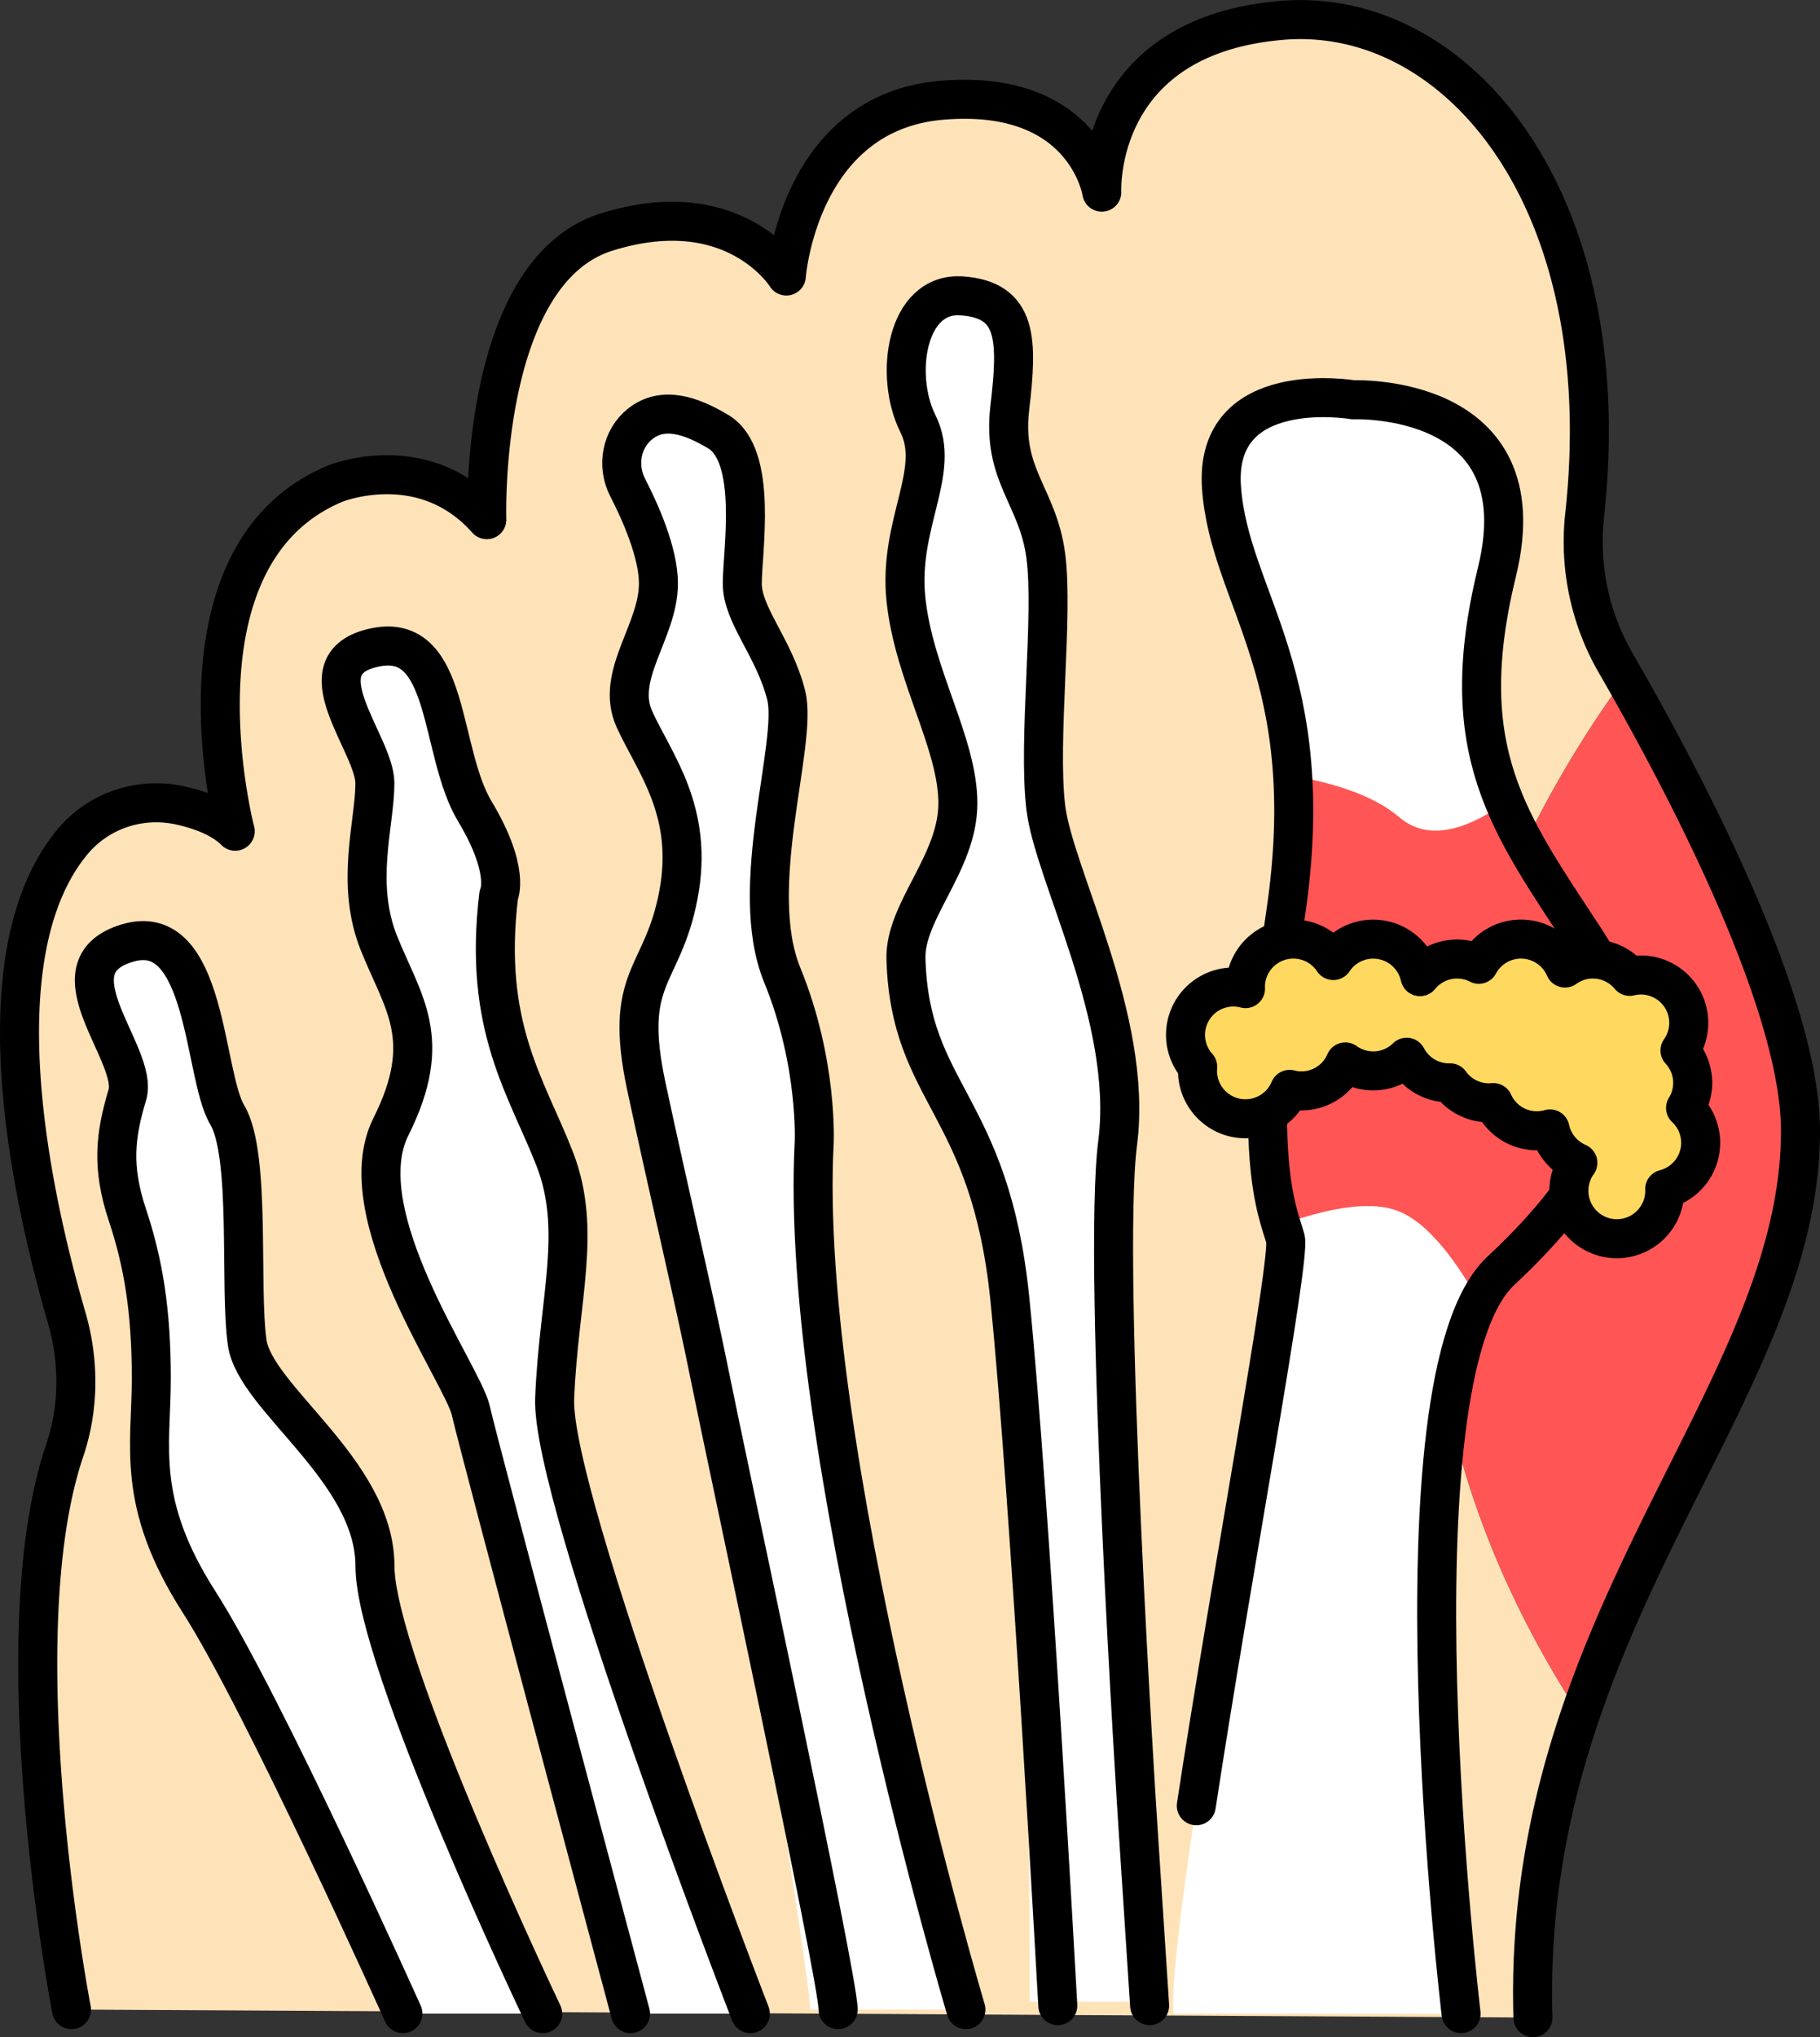 <svg xmlns="http://www.w3.org/2000/svg" id="&#x421;&#x43B;&#x43E;&#x439;_1" viewBox="0 0 1822.42 2039.06"><rect x="0" y="0" width="1822.42" height="2039.06" fill="#333333" stroke="none"/><g transform="translate(-838.79 -730.47)"><path d="m2420.89 2447.59c77-227.52 220.78-396.11 220.78-585.23 0-124.44-109-334.88-176.22-452.88-107.7 146.12-352.79 565.76-44.56 1038.11z" fill="#f55"></path><path d="m2465.45 1409.48c-3.08-5.4-6.1-10.68-9-15.68a242.62 242.62 0 0 1 -30.88-147.8c34.7-318.34-129.33-510-303.68-495.17-187.89 15.97-179.89 171.9-179.89 171.9s-16-104-159.94-92-155.94 175.93-155.94 175.93-52-84-179.93-44-120 287.88-120 287.88c-64-72-151.94-36-151.94-36-171.93 72-100 347.86-100 347.86-13.29-13.29-34.16-21.06-54-25.6-40.46-9.25-82.59 4.43-109.07 36.39-93.73 113.13-41.48 352.87-5.66 476.18 12.64 43.52 12.55 90-2 132.9-64.45 190.44 6.8 559.65 6.8 559.65l1463.41 8c-3.4-113.29 16.65-212.45 47.11-302.41-308.18-472.27-63.09-891.91 44.61-1038.03z" fill="#ffe3b8"></path><path d="m2345.55 1533.9c-25.32-60.74-32.92-128.34-7.75-231.31 44-179.93-143.94-171.93-143.94-171.93s-139.94-24-131.95 88c6.2 86.78 62.83 152 71.24 288.59 37 6.21 79.74 18.17 106.69 41.27 32.28 27.63 75.16 7.48 105.71-14.62z" fill="#fff"></path><path d="m2237.84 1942.32c-30.06-11.27-76-.48-116.27 14.14 1.68 5.45 3.19 9.93 4.31 13.85 8 28-120 679.73-112 775.69h287.88s-65.48-548 17.94-712.81c-20.94-37.96-49.9-78.88-81.86-90.87z" fill="#fff"></path><path d="m2341.8 2002.3c116-108 159.94-215.91 84-331.87-32.49-49.59-61.29-91.15-80.21-136.54-30.55 22.06-73.44 42.25-105.71 14.59-27-23.1-69.65-35.06-106.69-41.27 2.44 39.64.83 85.28-7.26 139.24-30.94 206.27-14.59 276.57-4.31 310 40.27-14.61 86.21-25.41 116.27-14.14 32 12 60.92 52.91 81.91 90.86 6.38-12.69 13.7-23.17 22-30.87z" fill="#f55"></path><path d="m1977.94 2554.08s-36-555.78-20-679.73-64-267.89-72-335.87 8-191.92 0-251.9-44-80-36-147.94 8-108-48-112-68 80-44 127.95-20 100-12 175.93 52 143.94 52 203.92-53.39 107.81-52 155.94c4 135.95 84 143.94 104 339.86s20.06 703.76 20.06 703.76h120z" fill="#fff"></path><path d="m1480.17 1154.54c-19.21 15-24 42.14-12.9 63.82 13 25.22 30.87 65.6 30.87 96.21 0 48-44 92-24 135.95s60 92 44 175.93-56 80-32 191.92 48 211.91 64 291.88 100 599.76 100 631.75h155.86s-167.93-563.77-151.94-867.65c0 0 4-80-32-167.93s16-231.91 4-279.89-44-80-44-112 16-127.95-24-151.94c-27.71-16.59-55.48-25.59-77.89-8.05z" fill="#fff"></path><path d="m1590.1 2746s-199.92-515.79-195.92-615.75 28-167.93 0-239.9-72-131.95-56-263.89c0 0 12-24-24-84s-24-179.93-100-163.93 0 96 0 135.95-20 100 4 159.94 56 96 12 183.93 72 247.9 80 283.89 159.97 603.76 159.97 603.76z" fill="#fff"></path><path d="m1382.18 2746s-167.93-351.86-167.93-447.82-120-167.93-127.95-223.91 4-187.92-20-227.91-20-195.92-100-171.93 12 112 0 151.94-16 72 0 120 24 96 24 163.93-16 124 48 223.91 203.94 411.79 203.94 411.79z" fill="#fff"></path><g fill="none" stroke="#000" stroke-linecap="round" stroke-linejoin="round" stroke-width="39.06"><path d="m2301.81 2746s-76-635.74 40-743.7 159.94-215.91 84-331.87-131.95-187.92-88-367.85-143.94-171.93-143.94-171.93-139.94-24-131.95 88 100 187.92 64 427.83-8 295.88 0 323.87c5.57 19.49-54.79 341.45-89.25 567.57"></path><path d="m1989.94 2738-12-183.93s-36-555.78-20-679.73-64-267.89-72-335.87 8-191.92 0-251.9-44-80-36-147.94 8-108-48-112-68 80-44 127.95-20 100-12 175.93 52 143.94 52 203.92-53.39 107.81-52 155.94c4 135.95 84 143.94 104 339.86s48.06 707.77 48.06 707.77"></path><path d="m1806 2742s-167.93-563.77-151.94-867.65c0 0 4-80-32-167.93s16-231.91 4-279.89-44-80-44-112 16-127.95-24-151.94c-27.77-16.66-55.53-25.61-77.94-8.09-19.21 15-24 42.14-12.9 63.82 13 25.22 30.87 65.6 30.87 96.21 0 48-44 92-24 135.95s60 92 44 175.93-56 80-32 191.92 48 211.91 64 291.88 127.97 599.79 127.97 631.79"></path><path d="m1590.1 2746s-199.92-515.79-195.92-615.75 28-167.93 0-239.9-72-131.95-56-263.89c0 0 12-24-24-84s-24-179.93-100-163.93 0 96 0 135.95-20 100 4 159.94 56 96 12 183.93 72 247.9 80 283.89 159.97 603.76 159.97 603.76"></path><path d="m1382.18 2746s-167.93-351.86-167.93-447.82-120-167.93-127.95-223.91 4-187.92-20-227.91-20-195.92-100-171.93 12 112 0 151.94-16 72 0 120 24 96 24 163.93-16 124 48 223.91 203.94 411.79 203.94 411.79"></path></g><path d="m2541.72 1874.35a47.8 47.8 0 0 0 -15.13-34.9 47.73 47.73 0 0 0 -5.58-57.53 47.88 47.88 0 0 0 -50.34-74.17 47.88 47.88 0 0 0 -64.81-8.33 48 48 0 0 0 -86.31-3.76 47.86 47.86 0 0 0 -58.87 12.38 48 48 0 0 0 -86.81-16.13 48 48 0 0 0 -88 26.5c0 .54.06 1.06.08 1.59a47.9 47.9 0 0 0 -47.85 78.28c-.12 1.35-.21 2.71-.21 4.1a48 48 0 0 0 92.26 18.5 47.73 47.73 0 0 0 55.76-27.5 47.84 47.84 0 0 0 61.42-4.67 48 48 0 0 0 42.46 25.67c.35 0 .68 0 1-.05a47.88 47.88 0 0 0 39 20c1.45 0 2.88-.09 4.3-.22a47.78 47.78 0 0 0 56.77 26.35 48 48 0 0 0 27.9 33.92 48 48 0 1 0 87 27.91c0-.52-.06-1-.08-1.55a48 48 0 0 0 36.04-46.39z" fill="#f1c97f"></path><path d="m2541.72 1874.35a47.8 47.8 0 0 0 -15.13-34.9 47.73 47.73 0 0 0 -5.58-57.53 47.88 47.88 0 0 0 -50.34-74.17 47.88 47.88 0 0 0 -64.81-8.33 48 48 0 0 0 -86.31-3.76 47.86 47.86 0 0 0 -58.87 12.38 48 48 0 0 0 -86.81-16.13 48 48 0 0 0 -88 26.5c0 .54.06 1.06.08 1.59a47.9 47.9 0 0 0 -47.85 78.28c-.12 1.35-.21 2.71-.21 4.1a48 48 0 0 0 92.26 18.5 47.73 47.73 0 0 0 55.76-27.5 47.84 47.84 0 0 0 61.42-4.67 48 48 0 0 0 42.46 25.67c.35 0 .68 0 1-.05a47.88 47.88 0 0 0 39 20c1.45 0 2.88-.09 4.3-.22a47.78 47.78 0 0 0 56.77 26.35 48 48 0 0 0 27.9 33.92 48 48 0 1 0 87 27.91c0-.52-.06-1-.08-1.55a48 48 0 0 0 36.04-46.39z" fill="#ffd95f"></path><path d="m910.37 2742s-71.25-369.21-6.8-559.65c14.53-42.93 14.62-89.38 2-132.9-35.83-123.31-88.07-363 5.66-476.18 26.48-32 68.61-45.64 109.07-36.39 19.87 4.54 40.75 12.31 54 25.6 0 0-72-275.89 100-347.86 0 0 88-36 151.94 36 0 0-8-247.9 120-287.88s179.93 44 179.93 44 12-163.93 155.94-175.93 159.94 92 159.94 92-8-155.94 179.93-171.93c174.26-14.88 338.29 176.75 303.59 495.12a242.62 242.62 0 0 0 30.89 147.82c66 114.15 185.21 338.42 185.21 468.56 0 263.89-279.89 487.8-267.89 887.64" fill="none" stroke="#000" stroke-linecap="round" stroke-linejoin="round" stroke-width="39.06"></path><path d="m2541.72 1874.35a47.8 47.8 0 0 0 -15.13-34.9 47.73 47.73 0 0 0 -5.58-57.53 47.88 47.88 0 0 0 -50.34-74.17 47.88 47.88 0 0 0 -64.81-8.33 48 48 0 0 0 -86.31-3.76 47.86 47.86 0 0 0 -58.87 12.38 48 48 0 0 0 -86.81-16.13 48 48 0 0 0 -88 26.5c0 .54.06 1.06.08 1.59a47.9 47.9 0 0 0 -47.85 78.28c-.12 1.35-.21 2.71-.21 4.1a48 48 0 0 0 92.26 18.5 47.73 47.73 0 0 0 55.76-27.5 47.84 47.84 0 0 0 61.42-4.67 48 48 0 0 0 42.46 25.67c.35 0 .68 0 1-.05a47.88 47.88 0 0 0 39 20c1.45 0 2.88-.09 4.3-.22a47.78 47.78 0 0 0 56.77 26.35 48 48 0 0 0 27.9 33.92 48 48 0 1 0 87 27.91c0-.52-.06-1-.08-1.55a48 48 0 0 0 36.04-46.39z" fill="none" stroke="#000" stroke-linecap="round" stroke-linejoin="round" stroke-width="39.06"></path></g></svg>